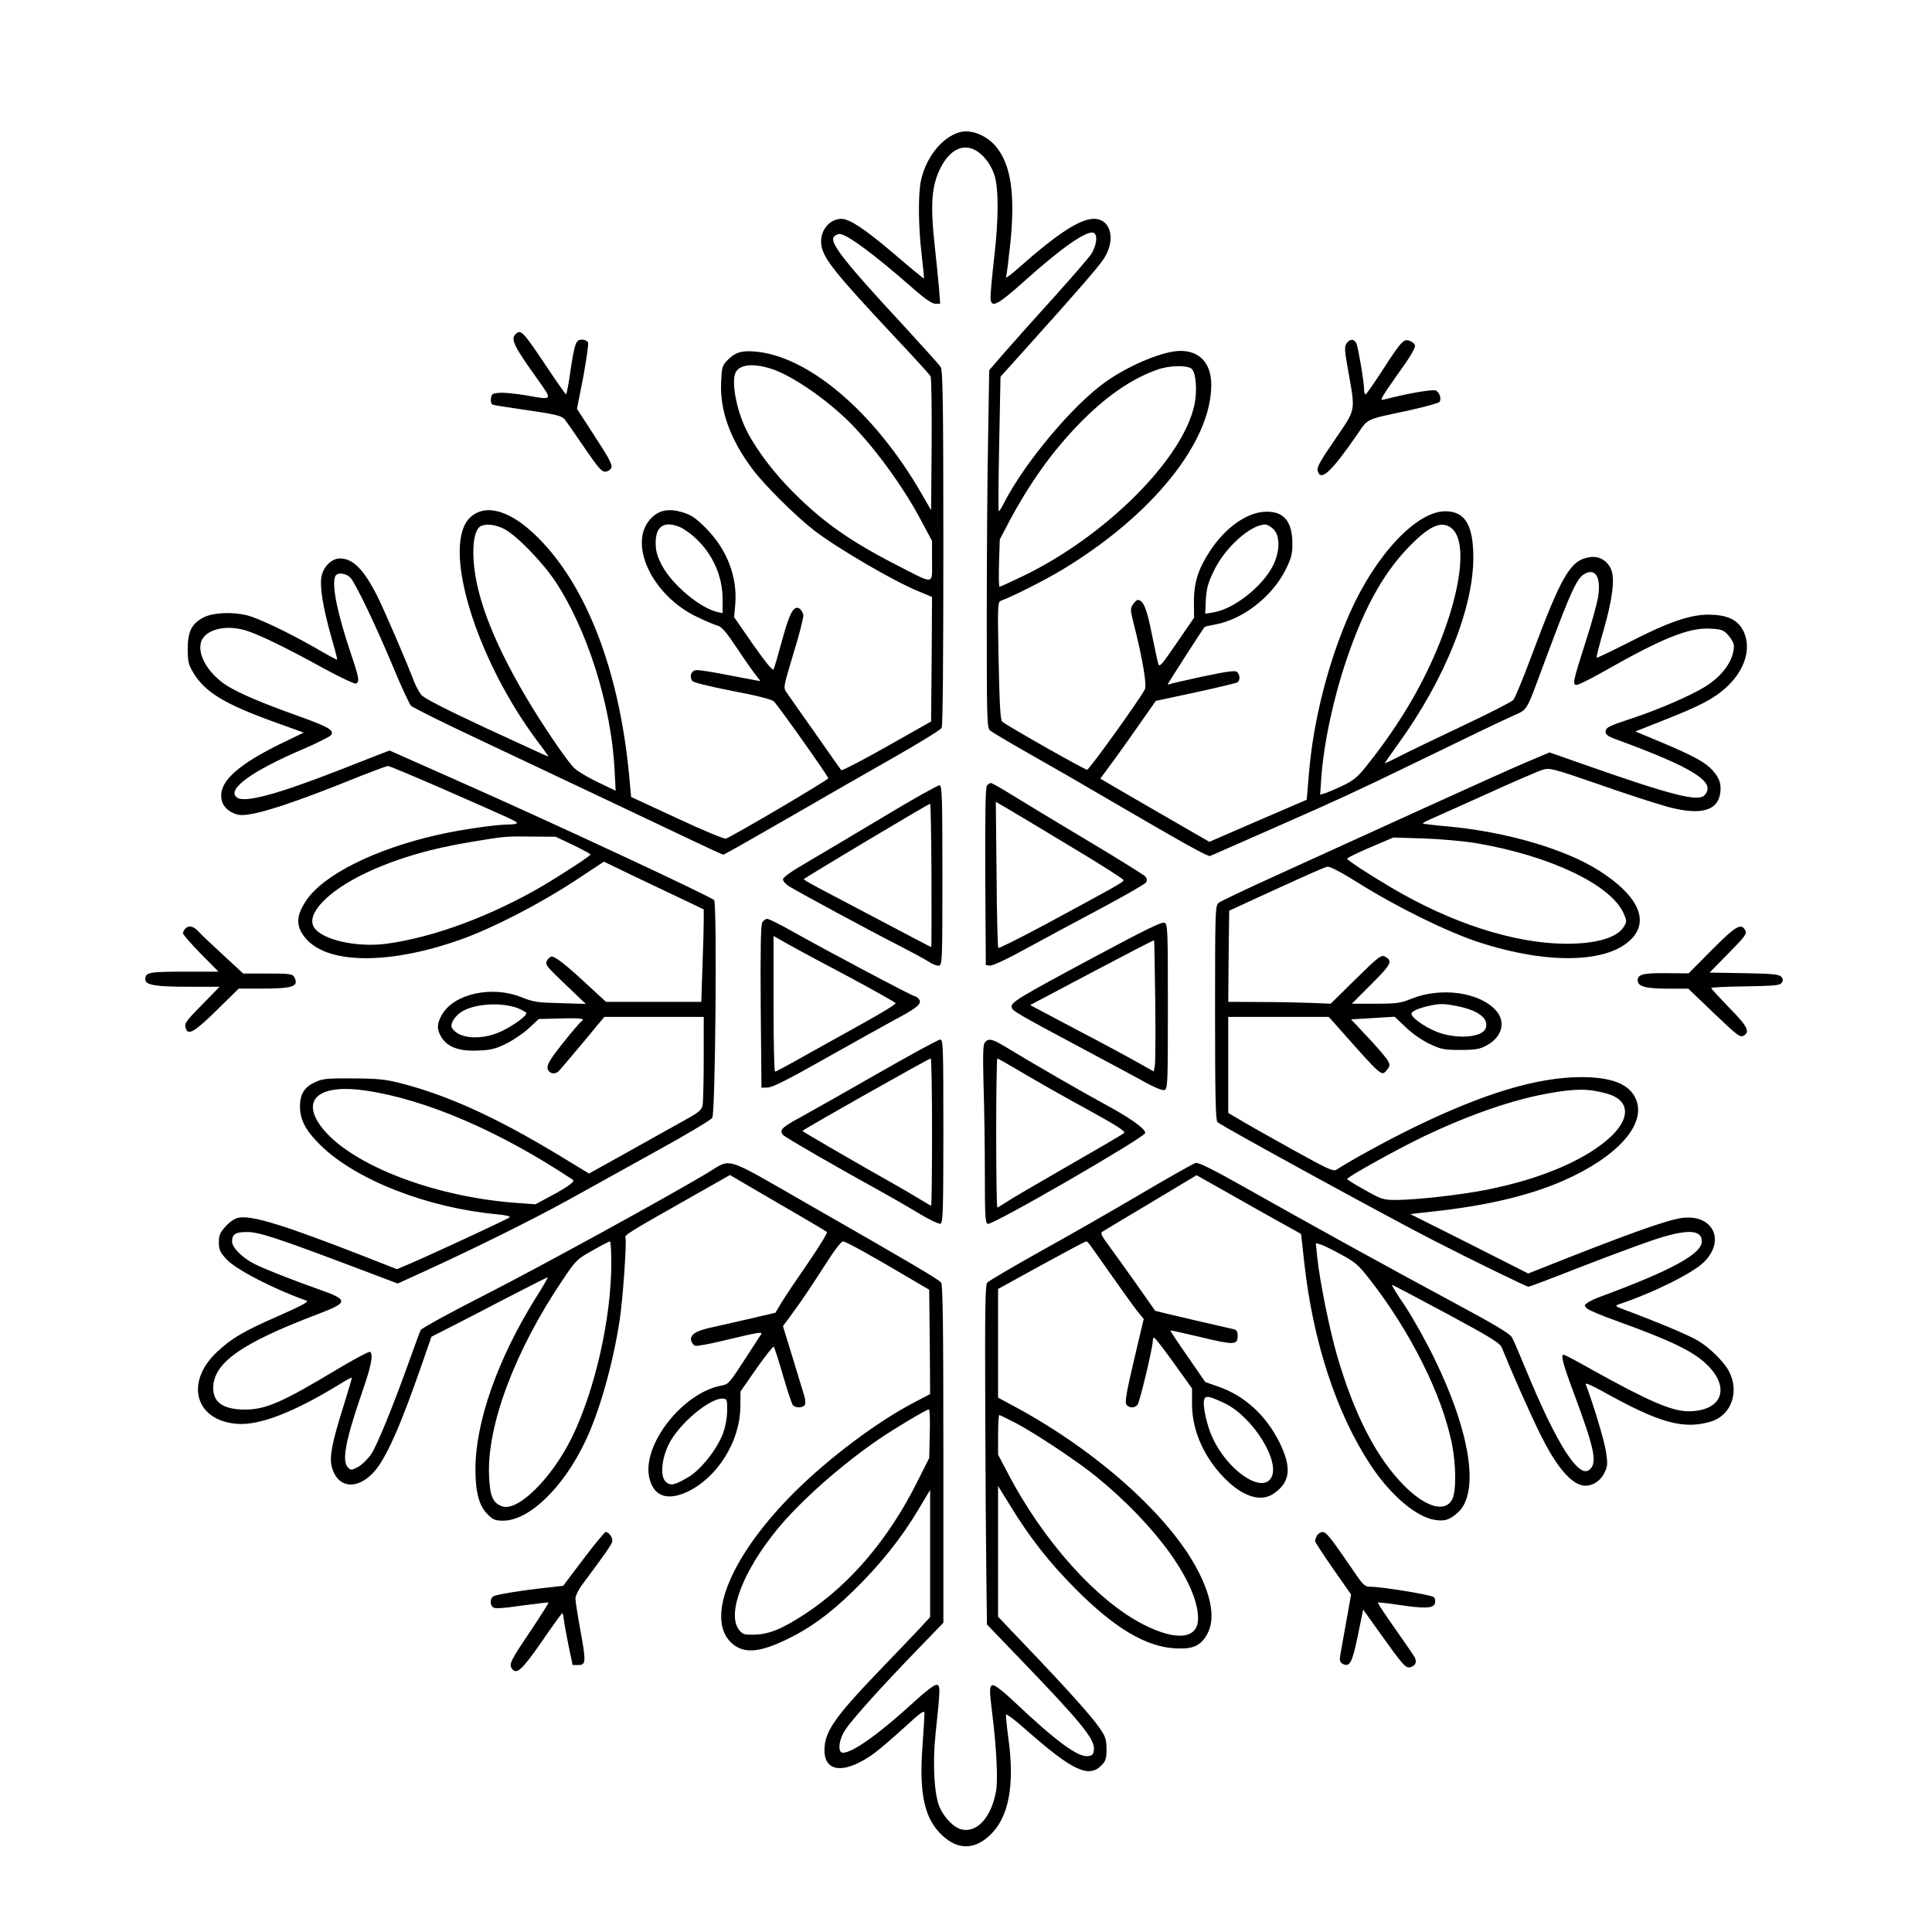 <?xml version="1.0" standalone="no"?>
<!DOCTYPE svg PUBLIC "-//W3C//DTD SVG 20010904//EN"
 "http://www.w3.org/TR/2001/REC-SVG-20010904/DTD/svg10.dtd">
<svg version="1.0" xmlns="http://www.w3.org/2000/svg"
 width="1024pt" height="1024pt" viewBox="0 0 1024 1024"
 preserveAspectRatio="xMidYMid meet">
<g transform="translate(0,1024) scale(0.1,-0.1)"
fill="#000000" stroke="none">
<path d="M5086 9539 c-93 -26 -179 -134 -205 -257 -15 -73 -14 -243 4 -391 8
-69 13 -126 12 -127 -1 -2 -74 58 -160 132 -153 130 -234 184 -277 184 -65 0
-116 -64 -107 -136 8 -71 70 -149 397 -498 96 -102 178 -192 182 -200 5 -8 7
-171 6 -363 l-3 -347 -52 90 c-249 431 -600 729 -884 751 -72 6 -106 -6 -149
-52 -22 -23 -25 -37 -28 -114 -6 -149 48 -299 166 -457 64 -86 232 -252 328
-326 127 -97 425 -271 557 -324 l67 -28 -2 -330 -3 -330 -235 -133 c-129 -73
-238 -129 -241 -125 -4 4 -66 93 -139 197 -74 105 -142 201 -151 215 -18 25
-17 28 36 205 31 99 54 191 53 204 -2 13 -11 29 -20 35 -31 19 -53 -21 -93
-169 -21 -77 -41 -146 -45 -153 -4 -9 -41 36 -108 131 l-101 146 6 68 c12 147
-44 292 -157 405 -54 54 -77 69 -123 83 -72 21 -122 12 -164 -30 -129 -128 -1
-409 240 -524 45 -22 95 -43 110 -47 22 -5 46 -33 109 -128 44 -66 90 -131
101 -143 11 -13 18 -23 15 -23 -2 0 -74 14 -159 30 -84 17 -165 30 -179 28
-27 -3 -37 -32 -21 -57 5 -8 89 -29 212 -53 137 -26 209 -45 221 -56 27 -28
288 -396 288 -407 0 -9 -502 -305 -543 -320 -7 -3 -124 45 -258 108 l-244 113
-11 120 c-53 551 -225 998 -483 1255 -141 141 -272 182 -355 110 -162 -141 23
-756 362 -1202 29 -38 50 -69 48 -69 -3 0 -150 68 -328 150 -221 103 -330 159
-345 177 -12 15 -29 47 -39 72 -36 97 -158 379 -194 451 -72 142 -129 200
-198 200 -44 0 -88 -43 -98 -96 -10 -53 8 -164 50 -313 20 -69 35 -126 33
-127 -2 -2 -54 26 -117 63 -146 83 -301 157 -362 172 -80 19 -178 14 -228 -11
-64 -33 -85 -75 -85 -168 0 -64 4 -82 27 -121 63 -108 168 -171 441 -269 l147
-53 -87 -42 c-268 -127 -372 -223 -347 -320 10 -40 59 -75 106 -75 82 0 285
67 637 210 69 27 131 50 138 50 7 0 135 -54 285 -119 374 -164 398 -175 398
-183 0 -5 -19 -8 -43 -8 -68 0 -254 -27 -373 -54 -335 -75 -609 -212 -701
-349 -57 -85 -56 -141 2 -206 121 -133 446 -133 819 0 166 59 413 186 599 308
l158 104 147 -71 c81 -39 200 -95 265 -126 l117 -56 0 -64 c0 -34 -3 -145 -7
-244 l-6 -182 -253 0 -252 0 -99 91 c-109 102 -169 149 -189 149 -7 0 -19 -10
-25 -22 -11 -20 -3 -30 97 -125 l109 -104 -135 4 c-120 3 -143 6 -205 31 -157
64 -360 19 -423 -93 -27 -48 -28 -77 -2 -119 32 -52 94 -75 194 -70 68 2 93 9
148 36 37 18 92 55 121 82 l53 49 117 3 c109 3 133 -1 107 -17 -6 -4 -49 -54
-96 -113 -64 -80 -84 -113 -82 -132 4 -30 38 -39 61 -16 8 9 66 77 128 151
l112 135 263 0 264 0 0 -219 c0 -120 -3 -232 -6 -249 -6 -28 -20 -39 -123 -95
-64 -36 -198 -110 -297 -166 l-182 -101 -163 99 c-336 203 -598 321 -849 383
-67 17 -117 22 -240 22 -139 1 -160 -1 -202 -21 -56 -26 -78 -63 -78 -130 1
-70 31 -127 109 -203 187 -184 567 -332 935 -366 44 -4 73 -11 68 -16 -8 -8
-412 -196 -532 -247 l-66 -28 -189 74 c-413 161 -580 212 -649 199 -22 -4 -47
-21 -70 -46 -30 -34 -36 -47 -36 -85 0 -39 6 -52 41 -90 50 -54 249 -157 424
-219 14 -5 -23 -25 -147 -80 -187 -82 -249 -118 -327 -191 -174 -163 -116
-367 109 -382 117 -8 298 62 535 207 37 23 68 40 70 38 1 -2 -19 -70 -45 -153
-61 -193 -75 -269 -61 -321 30 -111 132 -124 221 -28 65 71 140 239 253 564
l54 155 59 30 c33 17 171 87 306 158 135 70 248 127 251 127 3 0 -26 -51 -65
-112 -201 -323 -318 -656 -318 -905 0 -123 19 -194 65 -240 28 -28 40 -33 82
-33 137 0 318 174 434 418 77 160 148 413 184 648 17 114 38 421 30 434 -8 12
24 32 302 189 l252 143 253 -148 c139 -80 257 -150 261 -154 4 -4 -40 -76 -98
-161 -59 -85 -122 -179 -141 -210 l-34 -57 -133 -31 c-72 -17 -166 -38 -207
-47 -83 -18 -116 -40 -106 -72 4 -11 13 -23 21 -25 7 -3 76 9 152 28 186 44
206 48 197 32 -5 -6 -45 -69 -90 -138 -77 -119 -84 -127 -120 -133 -205 -38
-420 -312 -383 -486 21 -99 93 -127 200 -78 159 74 280 264 283 448 l1 85 85
122 c47 67 88 118 91 115 4 -4 26 -72 49 -152 23 -80 47 -151 52 -157 15 -18
57 -16 65 3 3 9 1 32 -6 52 -6 21 -34 110 -61 200 l-50 163 64 87 c35 48 103
149 151 225 56 88 93 137 103 137 16 0 156 -78 382 -212 l75 -44 3 -276 2
-277 -82 -43 c-195 -101 -450 -292 -633 -473 -337 -334 -479 -670 -339 -802
63 -59 146 -54 293 17 125 60 226 134 350 254 141 137 256 280 344 427 l67
112 0 -337 0 -337 -57 -62 c-32 -34 -110 -116 -174 -182 -275 -285 -329 -360
-329 -463 0 -121 116 -125 270 -10 30 23 101 84 158 136 86 79 102 90 102 70
0 -13 -5 -93 -11 -180 -18 -249 12 -380 106 -467 82 -76 168 -76 250 0 102 94
135 267 99 520 -8 61 -13 116 -12 121 2 6 51 -31 108 -82 248 -218 332 -257
401 -184 20 21 24 36 24 84 -1 51 -5 66 -39 114 -42 61 -175 209 -395 439
l-141 148 0 347 0 346 63 -102 c105 -172 206 -301 347 -443 208 -209 372 -307
530 -316 91 -5 133 13 167 73 44 76 28 192 -46 336 -148 289 -532 634 -968
870 l-93 50 0 288 0 288 229 126 c126 69 233 126 238 126 9 -1 5 4 138 -185
54 -77 113 -159 132 -183 l35 -43 -52 -220 c-41 -174 -49 -223 -39 -235 15
-18 43 -18 58 0 12 14 81 303 81 338 0 10 3 18 8 18 4 -1 51 -61 104 -135 l96
-134 0 -83 c0 -148 71 -299 192 -412 90 -83 178 -106 240 -63 89 60 98 137 32
271 -72 145 -186 249 -326 297 l-68 24 -93 135 c-52 74 -93 136 -91 138 2 1
76 -15 164 -36 173 -42 192 -41 192 8 0 22 -5 31 -22 35 -123 28 -296 68 -349
81 l-66 16 -99 141 c-55 77 -121 170 -147 205 -37 50 -46 67 -35 73 7 5 123
74 257 154 l243 146 167 -94 c91 -52 216 -122 277 -156 l110 -61 17 -152 c46
-419 170 -797 350 -1071 105 -160 243 -278 343 -293 53 -8 76 0 120 38 118
104 68 427 -126 823 -43 88 -112 211 -153 273 -42 61 -73 112 -69 112 3 0 133
-68 289 -152 243 -131 284 -157 294 -183 50 -124 142 -333 201 -453 78 -159
151 -251 214 -272 48 -16 102 11 128 64 17 35 18 46 8 113 -9 58 -70 261 -107
355 -4 11 26 -2 92 -38 297 -166 426 -202 570 -159 109 32 154 157 97 267 -26
50 -104 127 -166 163 -51 30 -216 99 -388 163 -44 16 -51 21 -35 27 180 59
397 166 457 226 117 117 44 257 -120 233 -83 -12 -300 -90 -764 -275 l-48 -19
-312 158 -313 157 115 13 c288 31 516 85 696 164 289 127 443 301 384 434 -34
78 -127 115 -290 115 -233 -1 -513 -85 -885 -266 -143 -70 -330 -172 -410
-224 -18 -12 -43 0 -240 109 -121 67 -246 138 -277 157 l-58 34 0 255 0 254
266 0 267 0 42 -47 c242 -273 237 -269 265 -235 18 21 18 27 6 50 -8 15 -55
70 -105 123 l-90 96 116 7 115 7 59 -56 c34 -33 86 -69 126 -88 62 -29 77 -32
163 -32 80 0 102 4 138 23 83 44 105 125 52 185 -86 98 -292 127 -450 63 -57
-23 -77 -26 -189 -26 l-126 0 104 104 c107 107 114 123 71 146 -19 10 -34 -1
-154 -119 l-133 -131 -94 4 c-52 2 -174 5 -272 5 l-177 1 2 241 3 242 130 60
c308 141 371 169 390 173 13 3 70 -27 165 -86 200 -126 470 -259 638 -314 375
-122 699 -111 818 27 83 98 18 226 -180 352 -180 115 -495 207 -806 235 -69 6
-126 13 -128 15 -3 2 11 10 29 18 19 8 154 69 301 135 147 67 284 126 305 132
37 11 53 7 299 -78 142 -50 304 -102 358 -117 175 -48 267 -25 283 67 8 50 -2
81 -38 123 -39 44 -101 78 -272 150 l-139 58 144 57 c200 79 269 115 336 175
100 91 137 208 93 299 -30 61 -84 87 -183 88 -99 1 -218 -40 -427 -148 -91
-46 -166 -82 -168 -80 -3 2 14 69 37 148 46 159 60 270 40 318 -19 47 -63 74
-111 67 -105 -14 -150 -91 -314 -530 -43 -115 -85 -217 -94 -227 -9 -10 -128
-71 -266 -136 -137 -65 -287 -137 -332 -160 -46 -24 -83 -41 -83 -39 0 2 32
48 70 101 248 342 401 723 399 994 -1 169 -45 240 -149 240 -152 0 -369 -231
-506 -540 -113 -256 -193 -568 -216 -847 l-12 -142 -258 -111 -258 -112 -208
120 c-114 66 -244 141 -288 167 l-82 48 78 106 c42 58 108 151 146 206 l70
100 210 45 c115 25 215 49 222 53 16 11 15 42 -2 56 -10 8 -54 2 -182 -25 -93
-20 -172 -38 -176 -41 -5 -2 -8 -2 -8 1 0 4 181 286 195 303 1 2 26 7 56 13
147 27 301 147 373 290 30 61 36 83 36 137 0 124 -49 178 -153 170 -97 -8
-207 -89 -286 -211 -60 -92 -83 -165 -83 -265 l1 -85 -92 -134 c-80 -117 -92
-131 -98 -110 -4 13 -19 86 -35 162 -26 133 -45 176 -74 176 -5 0 -17 -11 -25
-24 -15 -22 -14 -30 4 -102 46 -180 71 -326 59 -348 -29 -56 -295 -426 -306
-426 -13 0 -428 235 -450 255 -10 9 -14 87 -19 323 -6 300 -5 312 13 318 60
22 233 109 324 164 477 288 791 677 790 981 0 113 -61 179 -163 179 -90 0
-267 -73 -394 -162 -174 -122 -431 -428 -542 -645 -12 -24 -24 -43 -27 -43 -3
0 -2 160 2 357 l7 356 167 186 c224 249 345 388 376 433 71 101 45 218 -48
218 -74 0 -196 -80 -399 -260 -40 -36 -70 -58 -67 -48 4 9 14 93 24 187 25
255 2 408 -77 504 -50 60 -133 93 -193 76z m95 -102 c39 -26 74 -75 90 -126
22 -70 22 -228 0 -422 -12 -102 -21 -202 -21 -222 0 -64 30 -50 175 79 200
180 335 274 371 260 24 -9 16 -69 -13 -114 -16 -22 -102 -122 -193 -223 -91
-100 -206 -229 -256 -286 l-91 -105 -6 -366 c-4 -202 -7 -628 -7 -948 0 -541
1 -582 18 -596 9 -8 103 -64 207 -123 105 -59 296 -169 425 -245 404 -236 522
-301 534 -297 6 3 160 70 341 150 341 150 423 188 710 327 373 181 483 234
552 265 83 38 68 14 168 283 148 397 174 453 221 474 54 25 80 -28 64 -128 -6
-34 -34 -138 -64 -230 -70 -219 -73 -234 -49 -234 10 0 74 32 143 71 311 177
451 233 563 227 63 -3 72 -7 98 -36 16 -18 29 -42 29 -55 0 -77 -61 -162 -158
-220 -76 -46 -242 -118 -378 -163 -133 -44 -144 -50 -144 -74 0 -13 14 -23 48
-36 419 -153 543 -231 475 -300 -35 -34 -173 1 -629 161 l-191 67 -121 -51
c-66 -28 -309 -137 -539 -242 -230 -105 -566 -258 -747 -340 -181 -82 -338
-156 -348 -165 -17 -16 -18 -47 -18 -584 0 -442 3 -570 13 -578 31 -25 907
-505 1152 -630 193 -99 486 -242 496 -242 5 0 123 44 262 99 138 54 314 119
389 145 186 63 268 62 268 -4 0 -66 -164 -155 -541 -294 -25 -9 -54 -23 -65
-31 -17 -12 -18 -15 -3 -30 8 -8 82 -40 165 -69 281 -102 393 -156 466 -224
134 -125 87 -252 -93 -252 -88 0 -210 53 -509 219 -79 45 -148 81 -152 81 -17
0 -5 -47 51 -197 113 -303 129 -378 85 -413 -56 -48 -173 135 -334 525 -34 83
-68 162 -76 176 -10 20 -89 67 -316 189 -344 185 -752 410 -1101 607 -172 97
-245 133 -260 129 -12 -3 -141 -76 -287 -162 -146 -86 -386 -224 -535 -306
-148 -83 -276 -158 -283 -167 -10 -12 -12 -150 -10 -671 1 -360 4 -764 6 -898
l3 -242 171 -178 c328 -340 401 -430 396 -485 -3 -27 -7 -32 -33 -35 -53 -5
-169 80 -388 287 -60 57 -104 91 -115 89 -19 -4 -19 -21 -2 -158 22 -179 30
-346 19 -405 -25 -138 -102 -222 -184 -201 -40 10 -91 62 -115 118 -29 67 -38
233 -21 393 26 243 26 255 3 255 -11 0 -61 -38 -118 -91 -182 -167 -323 -268
-376 -269 -30 0 -23 69 12 121 37 57 193 230 377 420 l143 148 0 893 c0 700
-3 898 -12 910 -15 18 -153 100 -711 419 -452 259 -395 241 -531 160 -205
-123 -890 -499 -1183 -648 -178 -90 -327 -173 -333 -182 -5 -10 -32 -83 -60
-162 -88 -245 -170 -447 -203 -497 -18 -26 -49 -56 -69 -67 -34 -18 -39 -18
-53 -4 -35 34 -14 144 74 399 49 140 61 203 42 215 -5 3 -88 -41 -183 -98
-281 -169 -369 -207 -475 -208 -116 -1 -173 36 -173 113 0 134 147 238 555
393 163 62 164 75 8 130 -139 49 -294 110 -345 136 -63 32 -118 87 -118 118 0
40 18 51 79 51 63 0 152 -29 553 -180 l246 -93 149 68 c273 125 566 271 748
371 99 55 310 172 469 260 159 87 294 168 301 179 17 25 26 1138 10 1154 -21
21 -864 414 -1355 631 l-365 162 -40 -15 c-22 -9 -128 -50 -235 -92 -323 -126
-495 -172 -534 -142 -57 42 75 139 354 258 74 32 139 65 145 73 17 26 -13 43
-174 101 -194 69 -312 120 -377 160 -112 71 -172 190 -128 253 37 54 141 70
237 37 72 -24 215 -94 396 -194 90 -49 170 -87 177 -84 21 8 18 28 -26 158
-71 210 -102 361 -84 409 9 24 57 20 82 -7 28 -30 142 -270 232 -487 40 -96
80 -182 89 -191 9 -9 171 -90 361 -179 369 -174 825 -390 1111 -526 97 -46
179 -84 183 -84 4 0 149 82 324 183 174 101 431 248 570 327 139 79 258 152
263 162 6 11 9 376 9 955 0 770 -3 940 -14 957 -7 12 -94 108 -192 215 -320
345 -399 446 -374 476 7 8 20 15 30 15 37 0 181 -106 384 -284 68 -60 106 -86
124 -86 l25 0 -6 83 c-4 45 -14 143 -22 217 -25 226 -18 325 30 420 52 102
126 134 196 87z m-1101 -1149 c101 -30 269 -141 400 -264 136 -129 303 -354
405 -548 l55 -103 0 -107 c0 -129 19 -127 -197 -16 -253 130 -401 238 -566
409 -100 105 -191 231 -232 325 -49 111 -70 252 -42 289 25 35 91 41 177 15z
m2235 -2 c24 -18 32 -118 15 -195 -64 -287 -469 -691 -903 -902 -67 -32 -125
-59 -129 -59 -4 0 -5 56 -3 126 l4 125 51 97 c109 204 228 370 369 515 139
143 275 238 413 287 62 23 156 26 183 6z m-3646 -848 c62 -29 204 -174 274
-279 169 -255 295 -652 314 -992 l6 -118 -94 45 c-52 25 -108 58 -124 74 -38
35 -169 228 -258 379 -182 308 -276 562 -278 755 -2 85 14 140 43 151 29 12
74 6 117 -15z m936 8 c18 -8 54 -33 79 -56 94 -86 146 -204 146 -327 l0 -73
-27 6 c-94 22 -239 144 -294 246 -26 50 -33 75 -34 119 0 91 45 120 130 85z
m3146 -12 c35 -37 33 -119 -5 -194 -58 -112 -208 -229 -316 -246 l-42 -7 3 74
c4 60 11 89 42 152 58 123 194 246 273 247 11 0 31 -12 45 -26z m938 10 c119
-84 23 -514 -201 -906 -70 -122 -155 -246 -252 -366 -41 -51 -64 -70 -121 -97
-38 -18 -81 -36 -94 -40 l-24 -7 6 88 c13 185 65 427 136 634 97 285 206 475
355 618 91 88 147 109 195 76z m-4651 -1683 c50 -24 92 -47 92 -50 0 -7 -147
-103 -253 -166 -276 -161 -578 -273 -828 -307 -157 -21 -341 20 -384 86 -46
70 72 194 278 291 161 75 340 128 562 164 169 28 176 29 315 27 l125 -1 93
-44z m4787 10 c391 -67 711 -219 780 -371 17 -38 18 -45 4 -68 -34 -62 -150
-96 -319 -94 -271 4 -598 110 -915 297 -125 74 -235 146 -235 154 0 4 55 31
123 60 l122 52 160 -5 c91 -3 211 -14 280 -25z m-5077 -876 c23 -10 42 -21 42
-25 0 -15 -62 -61 -124 -92 -105 -53 -233 -47 -270 13 -12 21 11 60 50 86 68
44 214 53 302 18z m4982 11 c108 -23 161 -65 145 -115 -16 -51 -158 -61 -262
-19 -64 26 -131 74 -132 94 -1 13 35 30 94 43 57 13 82 12 155 -3z m-5787
-447 c315 -47 701 -213 1084 -466 17 -11 17 -13 -7 -32 -14 -11 -60 -39 -104
-62 l-78 -42 -97 7 c-462 33 -920 218 -1053 425 -86 135 20 206 255 170z
m6572 -15 c130 -35 130 -139 2 -247 -135 -114 -359 -207 -633 -262 -139 -28
-370 -54 -482 -55 -70 0 -78 2 -168 53 -52 28 -94 55 -94 58 0 11 280 166 415
230 235 111 462 190 647 223 147 27 217 27 313 0z m-5275 -897 c0 -296 -87
-679 -212 -932 -106 -213 -284 -388 -366 -359 -51 18 -66 55 -70 167 -10 266
139 660 388 1030 73 109 78 113 160 159 47 27 88 48 93 48 4 0 7 -51 7 -113z
m3866 45 c78 -42 94 -56 157 -137 213 -274 379 -605 432 -865 23 -112 24 -254
2 -297 -38 -72 -141 -42 -256 74 -146 148 -263 374 -355 691 -39 134 -91 392
-104 515 l-8 78 23 -6 c12 -3 62 -27 109 -53z m-616 -789 c151 -72 301 -314
246 -398 -52 -80 -228 41 -308 212 -32 67 -56 178 -45 207 8 20 25 17 107 -21z
m-2636 -43 c-1 -40 -10 -86 -23 -120 -32 -83 -116 -189 -181 -228 -74 -44 -96
-49 -121 -26 -31 28 -23 121 16 200 55 110 222 249 290 241 18 -2 20 -9 19
-67z m1074 -119 l-3 -129 -62 -123 c-150 -302 -354 -543 -591 -700 -126 -83
-197 -112 -276 -113 -53 -1 -61 2 -80 27 -64 85 22 310 204 532 121 148 344
345 540 478 83 57 250 156 263 157 5 0 7 -58 5 -129z m455 57 c103 -54 329
-204 427 -284 321 -262 539 -567 540 -752 0 -109 -114 -122 -290 -32 -248 126
-534 446 -721 807 l-49 93 0 105 c0 58 3 105 6 105 3 0 43 -19 87 -42z"/>
<path d="M5231 6076 c-8 -9 -10 -144 -9 -482 l3 -469 22 -3 c12 -2 92 35 195
92 95 52 274 148 398 214 123 66 229 126 234 135 7 10 6 20 -3 31 -7 8 -146
95 -309 192 -164 98 -343 206 -399 241 -55 34 -106 63 -111 63 -5 0 -15 -6
-21 -14z m454 -329 c149 -89 270 -166 270 -172 -1 -11 -30 -27 -404 -229 -140
-75 -257 -134 -260 -130 -3 3 -8 179 -9 390 l-4 384 69 -40 c37 -22 190 -113
338 -203z"/>
<path d="M4685 5912 c-154 -92 -337 -201 -407 -242 -85 -49 -128 -80 -128 -91
0 -10 15 -26 33 -37 60 -37 439 -241 571 -308 72 -37 148 -78 168 -91 20 -14
45 -23 55 -21 17 3 18 27 18 478 0 415 -2 475 -15 478 -8 1 -141 -73 -295
-166z m252 -312 c1 -209 0 -380 -1 -380 -2 0 -120 62 -262 137 -143 75 -294
155 -336 177 -43 23 -78 43 -78 46 0 5 661 400 670 400 3 0 6 -171 7 -380z"/>
<path d="M4040 5350 c-8 -14 -10 -154 -8 -448 l4 -427 34 1 c25 1 110 44 292
147 142 80 309 173 371 207 129 68 157 91 137 115 -7 8 -17 15 -22 15 -12 0
-468 242 -644 341 -67 38 -129 69 -138 69 -8 0 -20 -9 -26 -20z m460 -288
c134 -72 246 -135 247 -139 2 -5 -68 -48 -154 -96 -87 -48 -230 -128 -318
-177 -88 -50 -163 -90 -167 -90 -5 0 -8 162 -8 359 l0 360 78 -44 c42 -24 187
-102 322 -173z"/>
<path d="M5795 5165 c-401 -215 -438 -238 -433 -263 4 -20 22 -31 378 -221
151 -81 307 -164 346 -186 43 -23 77 -36 87 -32 16 6 17 44 17 441 0 404 -1
436 -17 445 -14 7 -98 -34 -378 -184z m328 -226 c2 -173 1 -328 -2 -346 l-6
-32 -80 45 c-44 25 -191 105 -328 176 l-247 131 327 173 c180 95 328 172 330
170 1 -1 4 -144 6 -317z"/>
<path d="M4650 4549 c-173 -99 -357 -203 -408 -231 -97 -52 -113 -68 -92 -93
11 -13 288 -173 510 -295 52 -29 144 -81 203 -117 59 -36 114 -62 122 -59 13
5 15 75 15 491 0 455 -1 485 -17 485 -10 0 -160 -82 -333 -181z m290 -309 c0
-214 -2 -390 -5 -390 -3 0 -29 15 -58 33 -29 18 -95 57 -147 86 -183 103 -480
275 -477 277 20 17 670 384 680 384 4 0 7 -175 7 -390z"/>
<path d="M5220 4715 c-10 -12 -11 -64 -7 -228 4 -116 7 -328 7 -470 0 -222 2
-258 15 -264 24 -9 835 460 835 482 0 23 -79 79 -210 150 -115 62 -389 220
-535 309 -66 40 -86 44 -105 21z m203 -163 c73 -43 225 -130 340 -192 160 -88
204 -117 195 -125 -7 -7 -141 -85 -298 -175 -157 -90 -304 -176 -327 -192 -23
-15 -44 -28 -47 -28 -3 0 -6 178 -6 395 0 217 3 395 6 395 3 0 65 -35 137 -78z"/>
<path d="M2732 8468 c-26 -26 -7 -65 115 -235 84 -119 87 -114 -67 -87 -50 8
-109 14 -133 12 -38 -3 -42 -6 -45 -31 -2 -16 2 -29 10 -32 7 -3 92 -16 188
-30 151 -22 177 -29 193 -48 10 -12 56 -79 104 -149 69 -101 91 -128 109 -128
13 0 28 8 33 19 9 15 -6 45 -85 166 l-96 148 33 167 c17 93 29 175 26 184 -4
9 -18 16 -32 16 -33 0 -39 -18 -62 -169 -9 -67 -20 -121 -23 -121 -3 1 -42 56
-87 123 -144 216 -152 224 -181 195z"/>
<path d="M7137 8420 c-12 -18 -11 -37 10 -152 37 -212 41 -193 -71 -357 -79
-115 -97 -147 -92 -166 15 -60 71 -8 208 190 62 90 39 79 277 130 85 19 157
39 161 45 11 17 0 49 -19 60 -15 8 -144 -14 -265 -45 -27 -7 -28 -7 -16 16 7
13 39 60 70 104 71 98 100 146 100 163 0 7 -11 18 -25 24 -34 15 -45 4 -146
-152 -46 -71 -87 -130 -91 -130 -5 0 -8 12 -8 26 0 39 -30 215 -40 242 -12 27
-34 28 -53 2z"/>
<path d="M982 5318 c-7 -7 -12 -18 -12 -25 0 -6 42 -55 94 -108 l94 -95 -182
0 c-187 0 -206 -4 -206 -41 0 -30 55 -39 228 -39 l166 0 -92 -94 c-92 -94 -97
-101 -86 -130 13 -34 48 -13 162 99 l117 115 116 0 c171 0 205 11 179 61 -10
17 -23 19 -141 19 l-130 0 -107 99 c-59 54 -118 110 -131 125 -26 28 -50 33
-69 14z"/>
<path d="M9072 5204 l-122 -123 -120 1 c-120 1 -150 -6 -150 -38 0 -32 42 -44
156 -44 l112 0 136 -130 c120 -115 138 -129 156 -120 38 20 23 50 -75 149 -52
54 -95 100 -95 104 0 4 82 8 181 9 160 3 183 5 193 20 8 13 7 21 -4 32 -12 12
-54 16 -197 18 l-182 3 100 102 c90 91 99 104 89 122 -21 41 -51 23 -178 -105z"/>
<path d="M3093 1978 l-108 -143 -70 -8 c-151 -16 -291 -39 -302 -49 -17 -14
-16 -43 0 -57 10 -8 50 -6 152 9 77 10 141 18 142 16 2 -2 -40 -68 -92 -146
-110 -163 -119 -181 -101 -205 24 -33 53 -6 158 145 56 82 105 149 108 150 3
0 7 -15 8 -32 2 -18 13 -80 25 -138 l22 -105 30 0 c41 0 42 16 11 185 -14 77
-26 152 -26 167 0 15 16 48 38 77 119 160 154 209 157 226 4 19 -18 50 -35 50
-5 0 -58 -64 -117 -142z"/>
<path d="M6980 2101 c-5 -11 -10 -24 -10 -29 0 -5 43 -71 95 -146 l96 -137
-26 -147 c-15 -81 -29 -161 -32 -179 -4 -24 -1 -33 14 -42 37 -19 50 6 80 151
l28 137 90 -126 c123 -172 136 -187 162 -179 27 9 34 28 20 54 -7 12 -54 80
-105 153 -51 72 -91 133 -89 135 2 2 48 -3 103 -11 144 -22 191 -20 199 6 4
13 2 26 -6 34 -14 12 -274 55 -336 55 -29 0 -38 8 -90 85 -119 174 -143 205
-163 205 -11 0 -24 -9 -30 -19z"/>
</g>
</svg>
